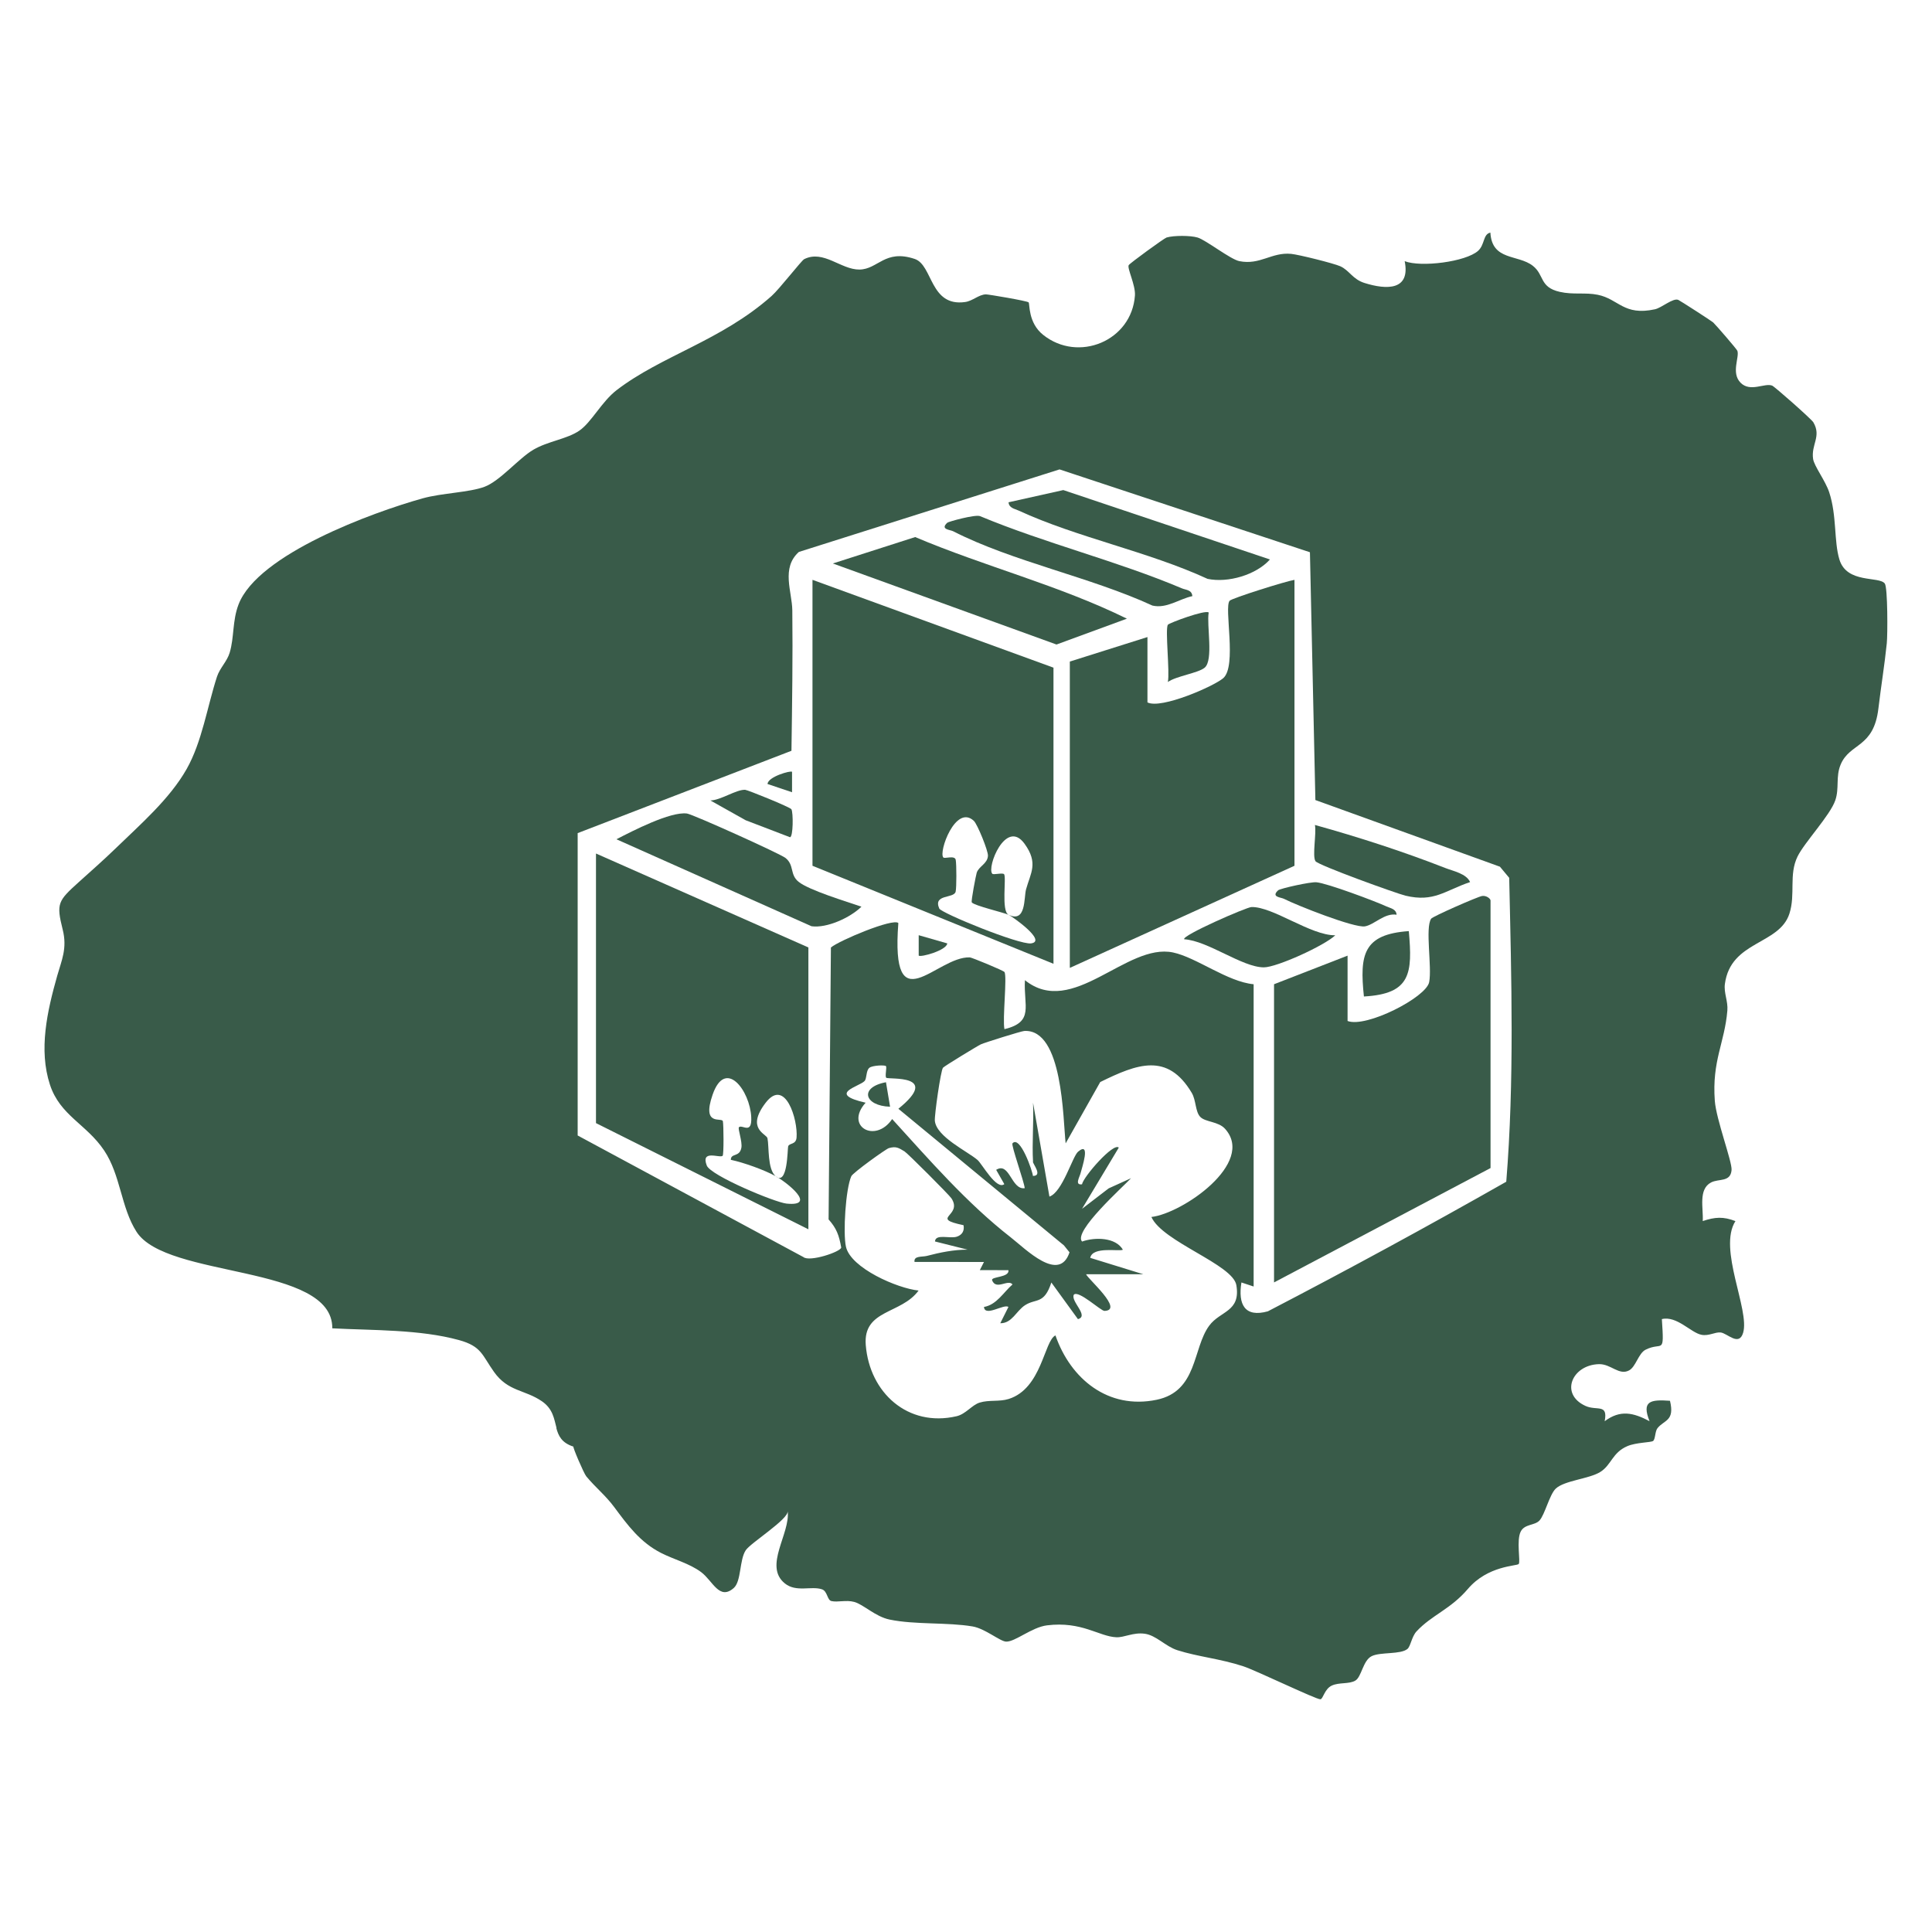 <?xml version="1.0" encoding="UTF-8"?>
<svg data-bbox="0 0 500 500" viewBox="0 0 500 500" xmlns="http://www.w3.org/2000/svg" data-type="ugc">
    <g>
        <path d="M144.03 369.57c-.63-2.33-.9-4.94-3.78-6.92-4.44-3.05-8.76-2.47-12.4-7.6-3.11-4.37-3.21-6.63-9.07-8.24-10.11-2.78-22.26-2.49-32.78-3.04.14-16.68-42.89-12.79-50.68-25-4.03-6.3-4.08-14.63-8.36-21.02-4.57-6.83-11.41-9.03-14.03-17.02-2.97-9.07-.73-18.99 1.89-28.25 1.1-3.89 2.64-7.03 1.4-11.93-1.7-6.76-1.21-7.4 4.11-12.21 3.21-2.9 6.45-5.73 9.55-8.74 6.35-6.17 14.02-12.79 18.43-20.59 3.97-7.02 5.33-16.13 7.84-23.87.73-2.25 2.61-3.95 3.29-6.22 1.2-3.99.67-8.26 2.3-12.5 5.01-13.02 34.77-23.85 47.62-27.44 5.07-1.41 12.03-1.51 16.03-3s8.87-7.37 12.62-9.58c3.8-2.24 8.75-2.75 11.95-4.97 3.12-2.16 5.76-7.49 9.62-10.46 11.65-8.95 27.05-12.78 40.11-24.37 2.04-1.81 7.73-9.18 8.43-9.53 5.01-2.5 9.5 2.74 14.3 2.69 4.8-.04 6.58-5.35 14.32-2.74 4.7 1.59 3.89 12.46 13.06 11.14 1.94-.28 3.48-1.91 5.33-1.98.56-.02 10.67 1.68 11.07 2.07.34.33-.18 5.26 3.75 8.4 9.11 7.29 22.95 1.59 23.77-10.19.18-2.68-2.07-7.05-1.61-7.84.31-.52 9.2-6.98 9.79-7.15 1.86-.56 6.17-.55 8.03 0 2.18.65 8.46 5.63 10.8 6.11 5.4 1.09 8.33-2.37 13.42-1.88 1.96.19 11.03 2.45 12.72 3.21 2.36 1.07 3.17 3.35 6.25 4.32 5.76 1.81 11.94 1.96 10.41-5.64 4.2 1.64 15.79.18 18.99-2.67 1.78-1.59 1.25-4.33 3.19-4.72.41 7.34 7.13 5.59 10.97 8.58 3.05 2.37 1.67 5.54 6.98 6.75 3.54.8 6.6.1 9.84.76 5.41 1.09 6.71 5.52 14.8 3.75 1.75-.38 4.7-3.03 6.06-2.42.49.22 8.48 5.37 8.99 5.81.56.49 6.12 6.9 6.28 7.36.59 1.63-1.69 5.71.83 8.26s6.25-.03 8.18.75c.66.27 10.16 8.65 10.66 9.5 2.14 3.67-.63 5.73-.07 9.48.27 1.84 3.19 5.65 4.16 8.6 2.02 6.13 1.19 12.64 2.65 17.43 1.93 6.32 10.33 4.24 11.75 6.22.76 1.05.74 13.22.51 15.46-.57 5.57-1.5 11.2-2.17 16.86-1.21 10.32-7.41 8.83-9.78 14.54-1.31 3.16-.3 6.06-1.37 9.21-1.31 3.88-7.98 10.9-9.77 14.55-2.32 4.74-.48 9.75-2.11 14.8-2.63 8.14-15.2 6.97-16.7 18.2-.31 2.31.84 4.46.64 6.87-.7 8.4-4.01 12.97-3.25 23.35.35 4.83 4.51 15.77 4.34 17.92-.26 3.23-3.31 2.18-5.31 3.23-3.36 1.77-1.95 6.72-2.15 9.99 3.16-1.06 5.31-1.21 8.46.01-4.59 7.17 3.77 22.97 1.99 28.9-1.08 3.63-4.11.09-5.83-.08-1.46-.14-3.02.96-4.91.61-2.76-.5-6.4-5-10.29-4.07.64 9.62.2 5.71-4.21 7.92-1.85.93-2.51 4.4-4.26 5.35-2.62 1.41-4.71-1.69-7.81-1.61-6.97.18-10.2 7.71-3.53 10.79 2.98 1.38 5.91-.68 5.01 3.98 4.04-3.02 7.4-2.23 11.61-.01-2.09-5.23.22-5.64 5.29-5.28 1.29 5.3-1.51 4.92-3.24 7.1-.65.81-.53 2.91-1.15 3.31s-4.36.36-6.62 1.32c-3.96 1.69-4.12 4.89-7.04 6.7s-9.28 2.18-11.53 4.32c-1.59 1.52-2.81 6.73-4.19 8.23-1.24 1.34-3.81.86-4.84 2.83-1.21 2.31 0 7.87-.55 8.44-.52.54-7.99.39-13.14 6.44-4.52 5.31-9.34 6.73-13.3 11-1.24 1.34-1.53 3.86-2.34 4.53-1.78 1.49-6.95.75-9.24 1.86s-2.62 5.36-4.24 6.33-4.21.41-6.11 1.3-2.24 3.49-2.94 3.54c-1.08.08-16.59-7.43-19.99-8.55-5.95-1.95-11.69-2.45-17-4.14-3.13-.99-5.48-3.86-8.47-4.27s-5.31 1.01-7.37.91c-4.47-.2-8.94-4.2-17.94-3.08-3.93.49-8.24 4.29-10.56 4.21-1.58-.05-5.43-3.38-8.69-3.93-6.55-1.11-14.88-.41-21.48-1.78-3.72-.77-6.76-3.93-9.17-4.57-2.11-.56-4.25.16-5.89-.22-1.11-.26-1-2.56-2.44-3.04-2.78-.93-6.67.85-9.61-1.53-5.56-4.5 1.46-12.86.74-18.71.26 2.1-9.57 8.2-10.85 10.13-1.67 2.52-1.12 8.02-3.1 9.77-3.75 3.31-5.44-1.87-8.45-4.11-3.04-2.26-7.01-3.25-10.37-4.96-5.43-2.78-8.62-7.16-12.13-11.88-2.25-3.03-4.79-5.01-7.22-7.94-.64-.77-3.65-7.8-3.31-7.69-3.08-.99-3.9-2.8-4.45-4.84Zm115.92-118.02c.74 1.11-.55 12.25 0 14.8 7.78-1.89 4.91-6.01 5.3-12.68 12.34 9.91 26.25-9.72 38.34-7.17 6.05 1.28 14.1 7.6 20.85 8.22v78.23l-3.16-1.05c-.92 5.72.88 9.13 6.84 7.47 20.74-10.77 41.55-22.09 61.7-33.54 2.11-26.08 1.34-52.46.76-78.65l-2.4-2.88-47.76-17.25-1.41-64.13-64.8-21.44-67.46 21.36c-4.65 4.15-1.76 10.29-1.7 15.12.14 12.1-.05 24.25-.22 36.34l-55.33 21.31v78.25l58.41 31.46c1.58 1.35 9.7-1.35 9.8-2.47-.58-3.2-1.2-4.93-3.27-7.27l.6-70.37c2.15-1.81 16.1-7.66 17.45-6.33-2.01 26.43 9.83 8.55 18.51 8.89.49.02 8.7 3.39 8.97 3.8Zm7.4 49.15c-.3-5.07.22-10.25 0-15.33l4.24 24.31c3.37-1.14 5.96-10.39 7.41-11.62 3.43-2.89.93 4.38.68 5.46s-1.65 3.25.34 2.98c.37-1.97 8.15-10.89 9.52-9.5l-9.51 15.84 6.89-5.29 5.79-2.63c-2.03 2.2-15.07 13.82-12.67 16.39 3.38-1.19 8.68-1.1 10.56 2.11-.82.55-7.84-.96-8.45 2.11l13.73 4.24h-14.8c.35 1.12 9.93 9.31 4.76 9.49-.93.03-6.71-5.45-7.93-4.2-.9 1.73 4.05 5.53 1.06 6.33l-6.88-9.48c-1.87 5.74-3.97 4.05-6.8 5.87-2.28 1.47-3.39 4.73-6.42 4.67l2.11-4.21c-1.13-.89-6.09 2.68-6.33 0 3.31-.58 5.04-3.79 7.39-5.83-1.16-1.46-4.22 1.59-5.28-1.06-.41-1.03 4.52-.66 4.22-2.63l-7.4-.02 1.07-2.1-17.97-.02c-.26-1.63 1.97-1.24 3.18-1.55 3.42-.9 6.99-1.63 10.56-1.62l-8.45-2.12c.14-2.06 3.84-.66 5.63-1.23 1.39-.44 2.05-1.53 1.76-2.98-8.99-1.89-.09-2.28-3.12-6.94-.59-.91-11.38-11.7-12.15-12.16-1.52-.9-2.16-1.39-4.05-.85-.77.22-9.31 6.37-9.72 7.27-1.47 3.26-2.18 14.71-1.39 18.25 1.25 5.55 13.35 10.79 18.8 11.34-4.5 6.18-14.41 4.84-13.67 14.11.99 12.33 10.88 21.33 23.49 18.42 2.39-.55 3.98-2.91 5.98-3.53 2.47-.76 5.08-.17 7.52-.94 8.59-2.7 9.16-15.06 12.1-16.45 3.91 11.25 13.63 19.26 26.18 16.66 10.65-2.21 9.28-13.27 13.6-19.16 2.87-3.91 8.2-3.55 7.04-10.5-.89-5.37-19.14-11.22-21.99-17.65 7.99-.89 27-13.95 19.08-22.8-1.74-1.95-5.09-1.72-6.42-3.09s-1.06-4.3-2.22-6.24c-6.27-10.52-14.12-7.49-23.68-2.79l-8.95 15.87c-.7-6.29-.69-29.65-10.7-29.09-.78.04-10.26 3.01-11.24 3.46-.82.38-9.42 5.62-9.8 6.05-.59.67-2.24 12.34-2.11 13.74.4 4.15 8.44 7.9 11.04 10.13 1.18 1.02 4.9 7.87 6.94 6.26l-2.11-3.7c3.5-2.18 3.89 5.24 7.39 4.75-.15-1.69-3.57-11.17-3.17-11.61 1.98-2.19 5.26 7.38 5.29 8.44 2.58-.01.03-3.02-.01-3.69Zm-38.08-24.8c-.32-.31-3.48-.19-4.27.44-.93.75-.61 2.77-1.27 3.45-1.39 1.44-9.82 3.28.29 5.59-5.51 6.14 2.54 10.63 6.87 4.23 9.65 10.6 19.35 21.78 30.68 30.61 3.89 3.04 12.56 11.89 15.22 3.88l-1.44-1.79-42.85-35.36c11.2-9.07-2.57-7.5-3.14-8.03-.4-.38.22-2.72-.09-3.02" fill="#395b49"/>
        <path d="m272.64 249.43-62.37-25.37v-74l62.37 22.73zm-11.63-12.68c-1.24-.6-8.83-2.34-9.51-3.21-.24-.31 1.08-7.08 1.27-7.67.53-1.67 2.79-2.31 2.91-4.39.08-1.28-2.73-8.18-3.65-9.04-4.72-4.42-9.21 8.13-7.89 9.48.36.37 2.97-.64 3.2.61.22 1.16.23 7.17-.02 8.23-.44 1.85-5.91.56-4.24 4.37.51 1.17 20.61 9.4 23.75 9.02 4.25-.58-4.86-6.95-5.81-7.41 4.59 2.19 3.93-4.42 4.52-6.57 1.16-4.24 3.27-6.78-.4-11.82-4.82-6.63-9.89 6.2-8.32 7.79.3.31 2.62-.32 3.02.09.69.7-.79 9.58 1.17 10.51Z" fill="#395b49"/>
        <path d="M335.01 150.06v74l-58.14 26.43v-79.28l20.09-6.34v16.91c3.54 1.82 17.27-4.22 19.62-6.28 3.59-3.13.14-18.31 1.65-20.03.58-.66 14.49-5.04 16.79-5.41Z" fill="#395b49"/>
        <path d="m385.75 302.29-56.03 29.6v-77.17l19.03-7.4v16.91c4.81 1.85 20.36-6.11 21.12-10.06s-1.09-14.04.51-16.41c.4-.6 12.05-5.7 13.18-5.88s2.19.71 2.19 1.17z" fill="#395b49"/>
        <path d="M209.21 245.2v72.94l-54.97-27.48v-69.77zm-8.45 59.2c-2.98-1.63-8.21-3.51-11.62-4.24 0-1.8 2.23-.61 2.72-3.08.32-1.6-.98-5.01-.62-5.36.82-.79 3.41 2.05 3.18-2.62-.33-6.84-6.68-15.37-10-5.79-2.89 8.35 2.43 5.74 2.66 6.87.2.99.26 8.64-.06 8.94-.73.68-5.73-1.72-4.11 2.51 1 2.62 17.68 9.56 20.65 9.86 8.1.81 0-5.55-2.81-7.09 3.12 2.61 3.04-7.04 3.22-7.7.25-.94 2.02-.39 2.18-2.29.39-4.6-2.93-15.64-8.01-9-5.18 6.76.24 8.01.48 9.16.46 2.17-.06 8 2.13 9.84Z" fill="#395b49"/>
        <path d="m215.56 145.82 21.29-6.83c18.02 7.64 37.21 12.47 54.79 21.12l-18.22 6.69-57.87-20.97Z" fill="#395b49"/>
        <path d="M222.95 234.64c-2.92 2.87-8.96 5.62-12.93 5.07l-50.49-22.51c4.12-2.12 13.95-7.23 18.26-6.66 1.53.21 24.16 10.41 25.51 11.51 2.32 1.87 1.04 4.26 3.36 6.15 2.69 2.19 12.49 5.15 16.29 6.45Z" fill="#395b49"/>
        <path d="M328.66 144.79c-3.55 3.98-10.84 6.13-16.14 5.02-15.35-7.08-33.77-10.69-48.91-17.68-1.05-.48-2.48-.64-2.6-2.14l14.17-3.16z" fill="#395b49"/>
        <path d="M308.58 154.28c-3.44.73-6.64 3.3-10.34 2.44-15.96-7.36-36.18-11.37-51.58-19.24-.79-.4-3.42-.44-1.5-2.2.32-.29 7.17-2.18 8.46-1.71 16.84 7.03 35.53 11.62 52.24 18.69 1.06.45 2.58.35 2.72 2.02" fill="#395b49"/>
        <path d="M380.46 228.28c-6.53 2.2-9.32 5.29-16.72 3.52-2.27-.54-22.63-7.89-23.3-8.93-.87-1.35.3-7.21-.14-9.37 11.29 3.14 22.86 6.88 33.77 11.15 2.1.82 5.4 1.43 6.39 3.63" fill="#395b49"/>
        <path d="M345.58 242.04c-2.71 2.64-15.13 8.31-18.5 8.31-5.61-.01-14.41-6.87-20.61-7.27-.73-.94 16.12-8.31 17.42-8.34 5.55-.12 15.35 7.39 21.69 7.31Z" fill="#395b49"/>
        <path d="M361.44 236.73c-3.13-.52-5.76 2.59-8.19 3.01-2.72.47-17.69-5.45-20.97-7.13-.79-.4-3.42-.44-1.5-2.2.51-.47 8.36-2.23 9.92-2.08 2.83.27 15.04 4.84 18.14 6.26 1.05.48 2.48.65 2.6 2.14" fill="#395b49"/>
        <path d="M364.6 240.97c.97 10.93.55 16.25-11.62 16.92-1.14-10.85-.18-16.1 11.62-16.92" fill="#395b49"/>
        <path d="M302.24 161.69c.31-.46 9.75-3.97 10.57-3.17-.58 3.21 1.3 12.33-1.05 14.28-1.69 1.41-7.3 2.14-9.52 3.7.54-2.54-.74-13.7 0-14.8Z" fill="#395b49"/>
        <path d="M204.81 209.43c.51.82.48 7.25-.37 7.24l-11.46-4.39-9.13-5.12c2.69-.06 6.66-2.85 8.99-2.76.65.03 11.63 4.48 11.97 5.03" fill="#395b49"/>
        <path d="M245.15 244.16c-.18 1.8-6.9 3.66-7.39 3.15v-5.28l7.39 2.12Z" fill="#395b49"/>
        <path d="M204.98 199.75v5.28l-6.34-2.13c.06-1.86 5.98-3.55 6.34-3.16Z" fill="#395b49"/>
        <path d="M230.35 286.42c-6.68-.21-8.06-5.03-1.06-6.34z" fill="#395b49"/>
        <path fill="none" d="M500 0v500H0V0z"/>
    </g>
</svg>

